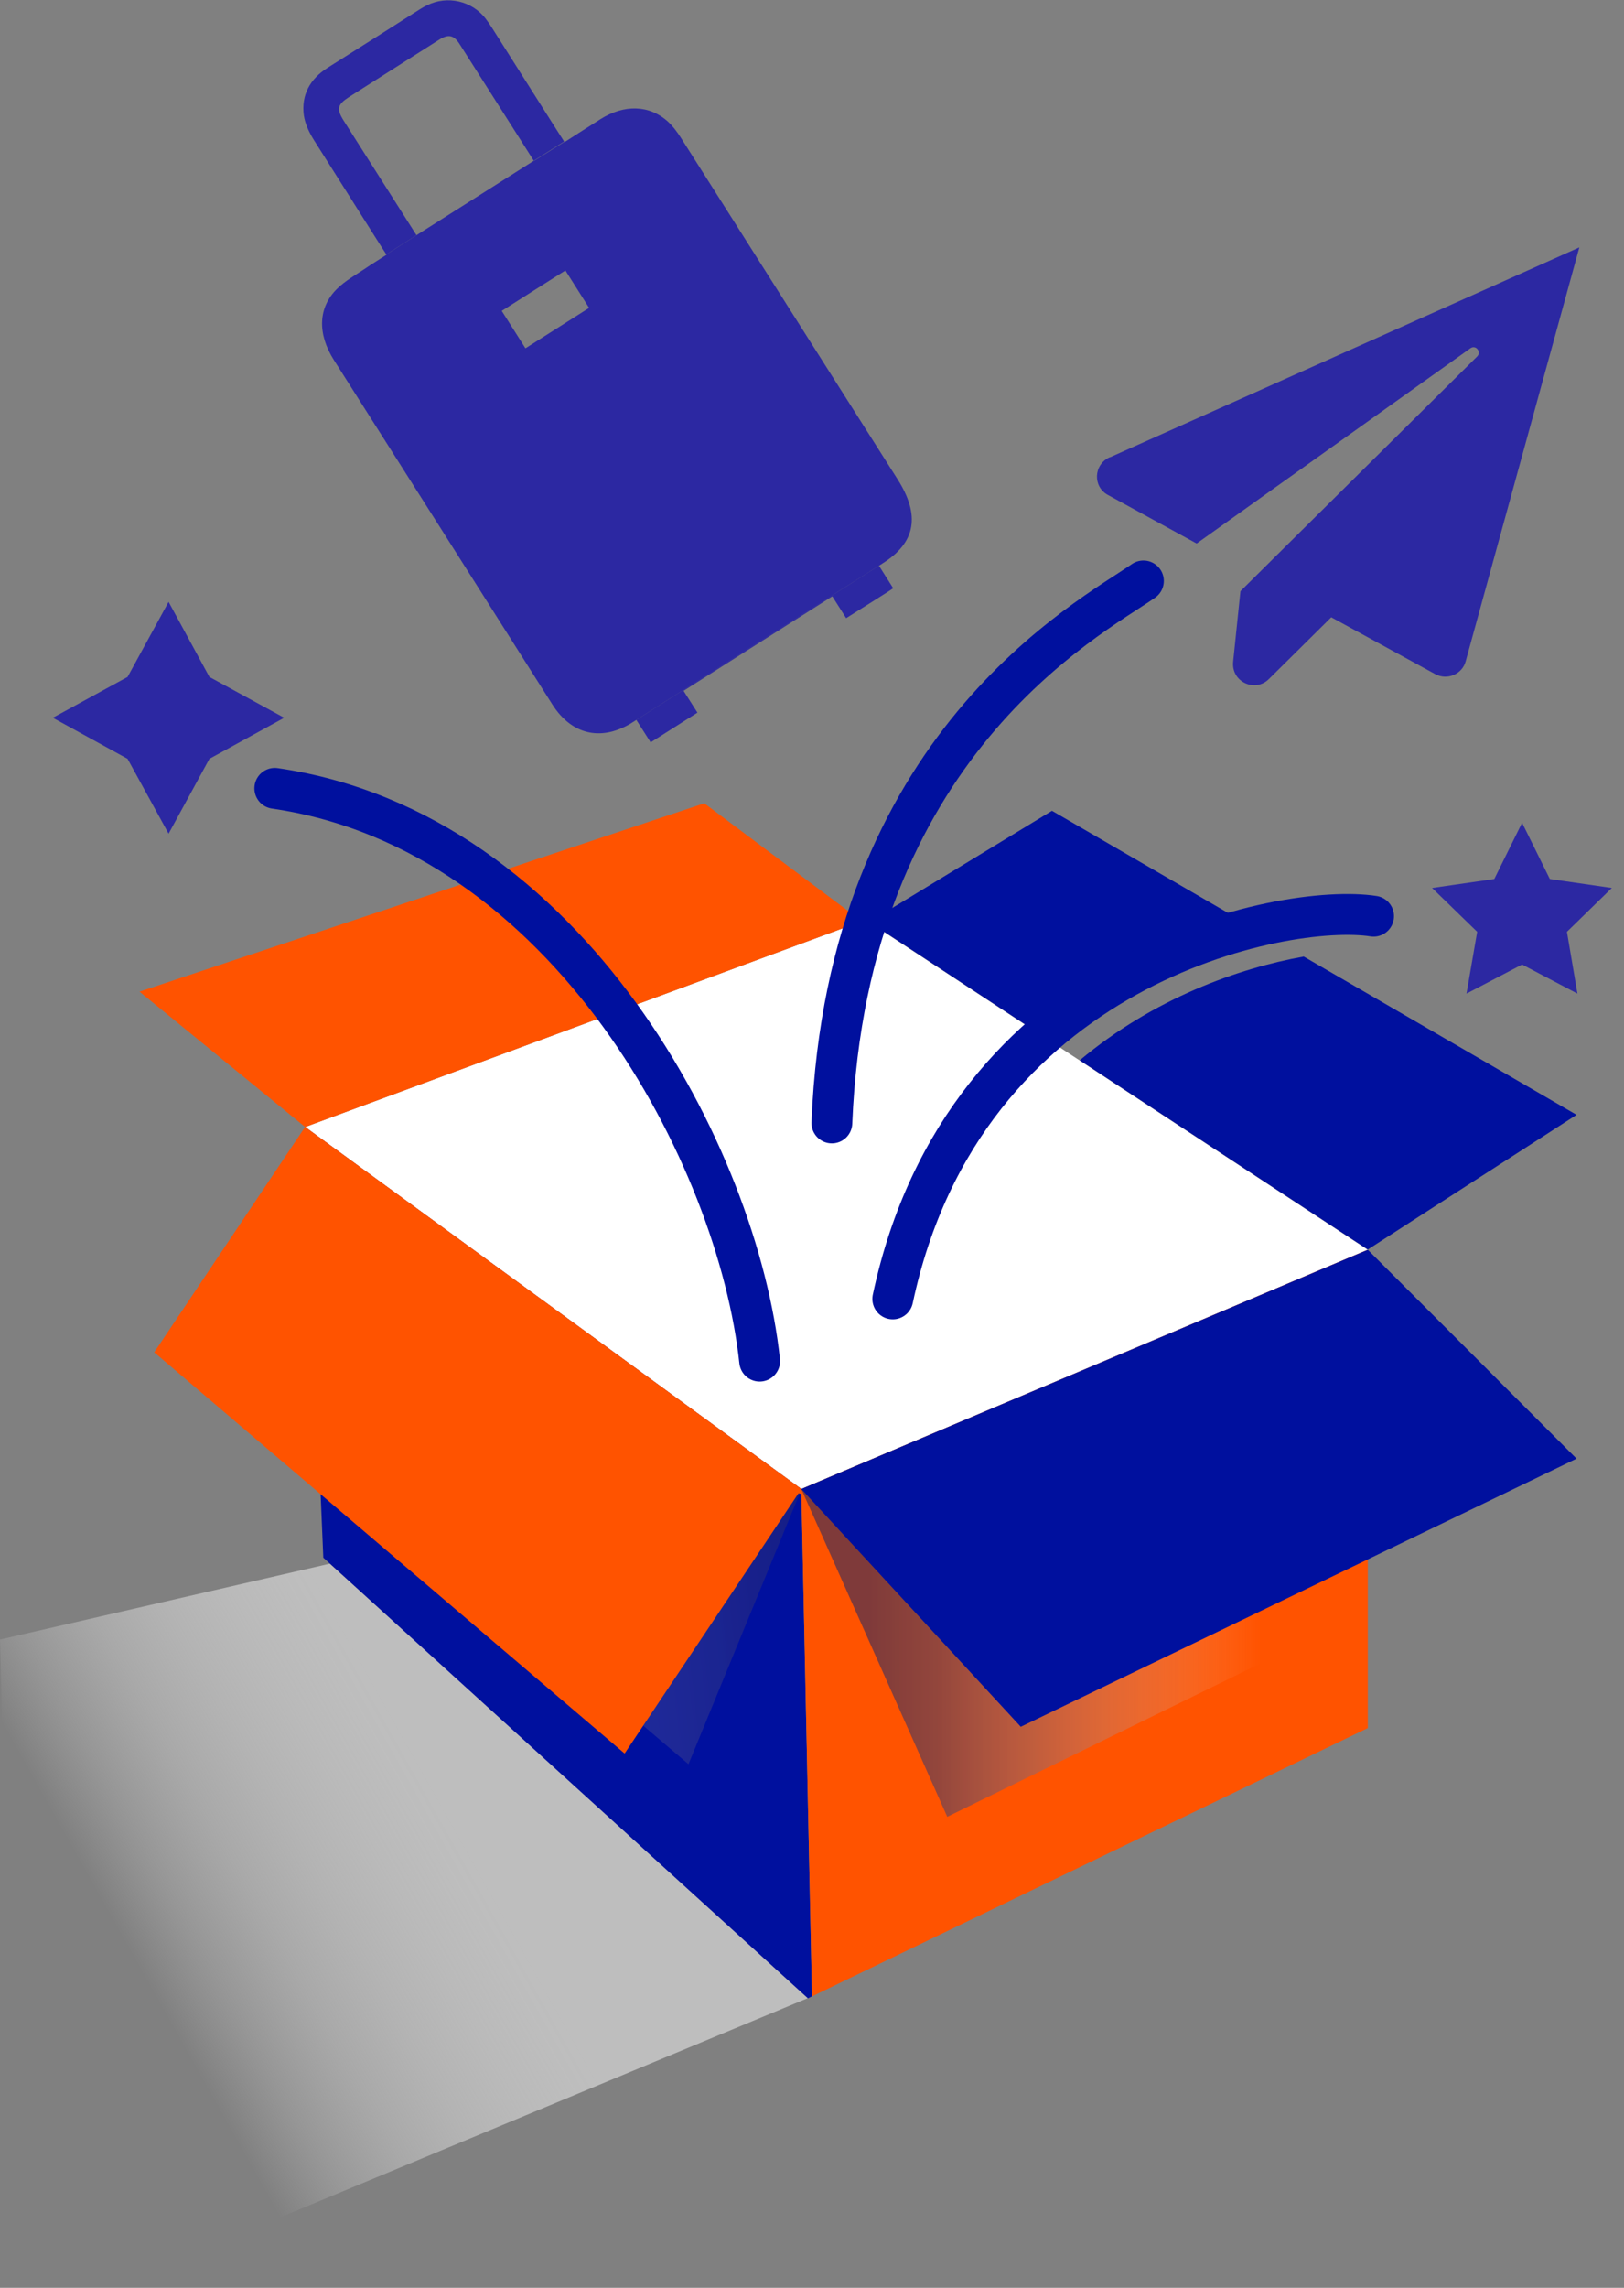 <svg width="76" height="107" viewBox="0 0 76 107" fill="none" xmlns="http://www.w3.org/2000/svg">
<rect x="0" y="0" width="76" height="107" fill="#808080" stroke="none"/>
<path d="M14.28 52.71L37.5 69.64L64.01 58.45L40.51 43.02L14.28 52.71Z" fill="white"/>
<path style="mix-blend-mode:multiply" opacity="0.8" d="M38 93.37L6.96 106.26L0.54 97.65L0 76.68L15.44 73.13L38 93.37Z" fill="url(#paint0_linear_650_28085)"/>
<path d="M41.139 26.45L29.569 33.8C29.619 33.77 29.689 33.72 29.779 33.67C30.029 34.07 30.359 34.57 30.449 34.72L32.639 33.33L31.989 32.31L38.949 27.89L39.599 28.91C40.259 28.49 41.679 27.61 41.799 27.51L41.129 26.45C41.129 26.45 41.129 26.45 41.139 26.45Z" fill="#2C28A2"/>
<path d="M41.199 26.41C41.199 26.41 41.259 26.37 41.279 26.36C41.259 26.36 41.229 26.39 41.199 26.41Z" fill="#2C28A2"/>
<path d="M41.159 26.43C41.159 26.43 41.169 26.43 41.179 26.41C41.179 26.41 41.159 26.42 41.159 26.43Z" fill="#2C28A2"/>
<path d="M41.199 26.41C41.199 26.41 41.259 26.37 41.279 26.36C41.259 26.36 41.229 26.39 41.199 26.41Z" fill="#2C28A2"/>
<path d="M41.159 26.43C41.159 26.43 41.169 26.43 41.179 26.41C41.179 26.41 41.159 26.42 41.159 26.43Z" fill="#2C28A2"/>
<path d="M19.49 11C19.37 10.81 19.46 10.95 16.1 5.67C15.73 5.09 15.78 4.89 16.36 4.52C17.75 3.64 19.14 2.75 20.53 1.87C20.98 1.58 21.24 1.63 21.52 2.08C24.96 7.49 24.91 7.4 24.98 7.52L26.4 6.62C26.15 6.23 26.37 6.58 23.03 1.31C22.94 1.17 22.84 1.02 22.74 0.89C22.1 0.04 20.93 -0.23 19.98 0.25C19.87 0.3 19.77 0.36 19.67 0.42C18.22 1.34 16.78 2.26 15.33 3.17C14.51 3.69 14.09 4.44 14.22 5.4C14.28 5.8 14.47 6.2 14.69 6.55C18.02 11.82 17.82 11.5 18.08 11.9L19.49 11Z" fill="#2C28A2"/>
<path d="M24.98 7.52L19.49 11L18.08 11.9V11.92C17.73 12.15 17.41 12.34 17.09 12.56C16.64 12.86 16.16 13.13 15.78 13.5C14.88 14.38 14.85 15.61 15.62 16.83C19.98 23.69 21.5 26.09 25.85 32.95C26.73 34.33 28.07 34.68 29.48 33.86C29.48 33.86 29.51 33.84 29.56 33.81L41.13 26.46C41.13 26.46 41.24 26.39 41.27 26.37C42.91 25.36 43.04 24.06 42.02 22.44C37.68 15.61 36.19 13.25 31.85 6.42C31.68 6.16 31.49 5.9 31.26 5.69C30.39 4.9 29.21 4.87 28.09 5.58C27.55 5.92 27.01 6.27 26.43 6.64V6.62L25 7.52H24.98ZM27.57 14.4C26.56 15.04 25.58 15.66 24.59 16.29C24.21 15.69 23.87 15.15 23.48 14.54L26.46 12.65L27.57 14.4Z" fill="#2C28A2"/>
<path d="M40.54 43.04L40.51 43.02L14.28 52.71L6.53 46.38L32.96 37.57L40.51 43.22L40.54 43.04Z" fill="#FF5300"/>
<path d="M14.28 52.71L15.13 72.85L37.81 93.46L38 93.37L37.5 69.64L14.28 52.71Z" fill="#00109E"/>
<path d="M64.01 58.45L37.5 69.64L38 93.37L64.01 80.82V58.45Z" fill="#FF5300"/>
<g style="mix-blend-mode:multiply" opacity="0.8">
<path opacity="0.77" d="M64.01 75.34V58.45L37.5 69.64L44.33 84.97L64.01 75.34Z" fill="url(#paint1_linear_650_28085)"/>
</g>
<path d="M64.01 58.45L37.5 69.64L47.77 80.76L73.78 68.22L64.01 58.45Z" fill="#00109E"/>
<g style="mix-blend-mode:multiply" opacity="0.8">
<path opacity="0.5" d="M37.51 69.64H37.5L14.28 52.71L15.02 67.86L32.22 82.51L37.51 69.64Z" fill="url(#paint2_linear_650_28085)"/>
</g>
<path d="M37.501 69.87V69.64L14.281 52.71L7.221 63.25" fill="#FF5300"/>
<path d="M14.281 52.71L7.221 63.25L29.231 82.01L37.501 69.64L14.281 52.71Z" fill="#FF5300"/>
<path d="M40.54 43.04L40.51 43.22L40.68 43.12L40.54 43.04Z" fill="#00109E"/>
<path d="M58.63 43.37L49.23 37.92L40.68 43.12L48.9 48.52C52.01 45.8 55.56 44.21 58.63 43.37Z" fill="#00109E"/>
<path d="M60.999 44.74C57.969 45.28 53.989 46.69 50.529 49.59L64.009 58.44L73.779 52.14L60.999 44.73V44.74Z" fill="#00109E"/>
<path d="M41.78 60.75C45.11 45.07 60.16 42.21 64.28 42.85" stroke="#00109E" stroke-width="1.91" stroke-linecap="round" stroke-linejoin="round"/>
<path d="M35.55 63.66C34.54 54.16 26.63 38.87 12.86 36.87" stroke="#00109E" stroke-width="1.91" stroke-linecap="round" stroke-linejoin="round"/>
<path d="M38.93 52.52C39.65 34.85 50.98 28.93 53.51 27.17" stroke="#00109E" stroke-width="1.91" stroke-linecap="round" stroke-linejoin="round"/>
<path d="M7.89 28.15L9.8 31.66L13.3 33.57L9.8 35.49L7.89 38.99L5.97 35.49L2.47 33.57L5.97 31.66L7.89 28.15Z" fill="#2C28A2"/>
<path d="M71.23 38.48L72.529 41.11L75.43 41.53L73.329 43.58L73.82 46.47L71.23 45.11L68.629 46.47L69.129 43.58L67.019 41.53L69.93 41.11L71.23 38.48Z" fill="#2C28A2"/>
<path d="M51.94 21.38C51.16 21.73 51.14 22.77 51.85 23.15L56.001 25.42L68.81 16.29C69.06 16.11 69.34 16.45 69.13 16.67L58.05 27.65L57.71 30.94C57.61 31.9 58.74 32.4 59.38 31.76L62.3 28.87L67.17 31.53C67.73 31.83 68.43 31.53 68.59 30.93L73.91 11.57L51.94 21.39V21.38Z" fill="#2C28A2"/>
<defs>
<linearGradient id="paint0_linear_650_28085" x1="28.62" y1="79.61" x2="5.57" y2="92.57" gradientUnits="userSpaceOnUse">
<stop offset="0.34" stop-color="#D0D0D0" stop-opacity="0.97"/>
<stop offset="0.4" stop-color="#D1D1D1" stop-opacity="0.94"/>
<stop offset="0.49" stop-color="#D5D5D5" stop-opacity="0.85"/>
<stop offset="0.6" stop-color="#DCDCDC" stop-opacity="0.7"/>
<stop offset="0.72" stop-color="#E6E6E6" stop-opacity="0.5"/>
<stop offset="0.85" stop-color="#F3F3F3" stop-opacity="0.24"/>
<stop offset="0.96" stop-color="white" stop-opacity="0"/>
</linearGradient>
<linearGradient id="paint1_linear_650_28085" x1="37.5" y1="71.71" x2="64.01" y2="71.71" gradientUnits="userSpaceOnUse">
<stop offset="0.12" stop-color="#2F2B5D"/>
<stop offset="0.24" stop-color="#403C6A" stop-opacity="0.92"/>
<stop offset="0.42" stop-color="#706D90" stop-opacity="0.68"/>
<stop offset="0.65" stop-color="#BEBDCC" stop-opacity="0.31"/>
<stop offset="0.81" stop-color="white" stop-opacity="0"/>
</linearGradient>
<linearGradient id="paint2_linear_650_28085" x1="38.46" y1="65.93" x2="-0.01" y2="70.19" gradientUnits="userSpaceOnUse">
<stop stop-color="#2F2B5D"/>
<stop offset="0.11" stop-color="#423E6B" stop-opacity="0.91"/>
<stop offset="0.29" stop-color="#757394" stop-opacity="0.66"/>
<stop offset="0.52" stop-color="#C9C8D5" stop-opacity="0.25"/>
<stop offset="0.64" stop-color="white" stop-opacity="0"/>
</linearGradient>
</defs>
</svg>
